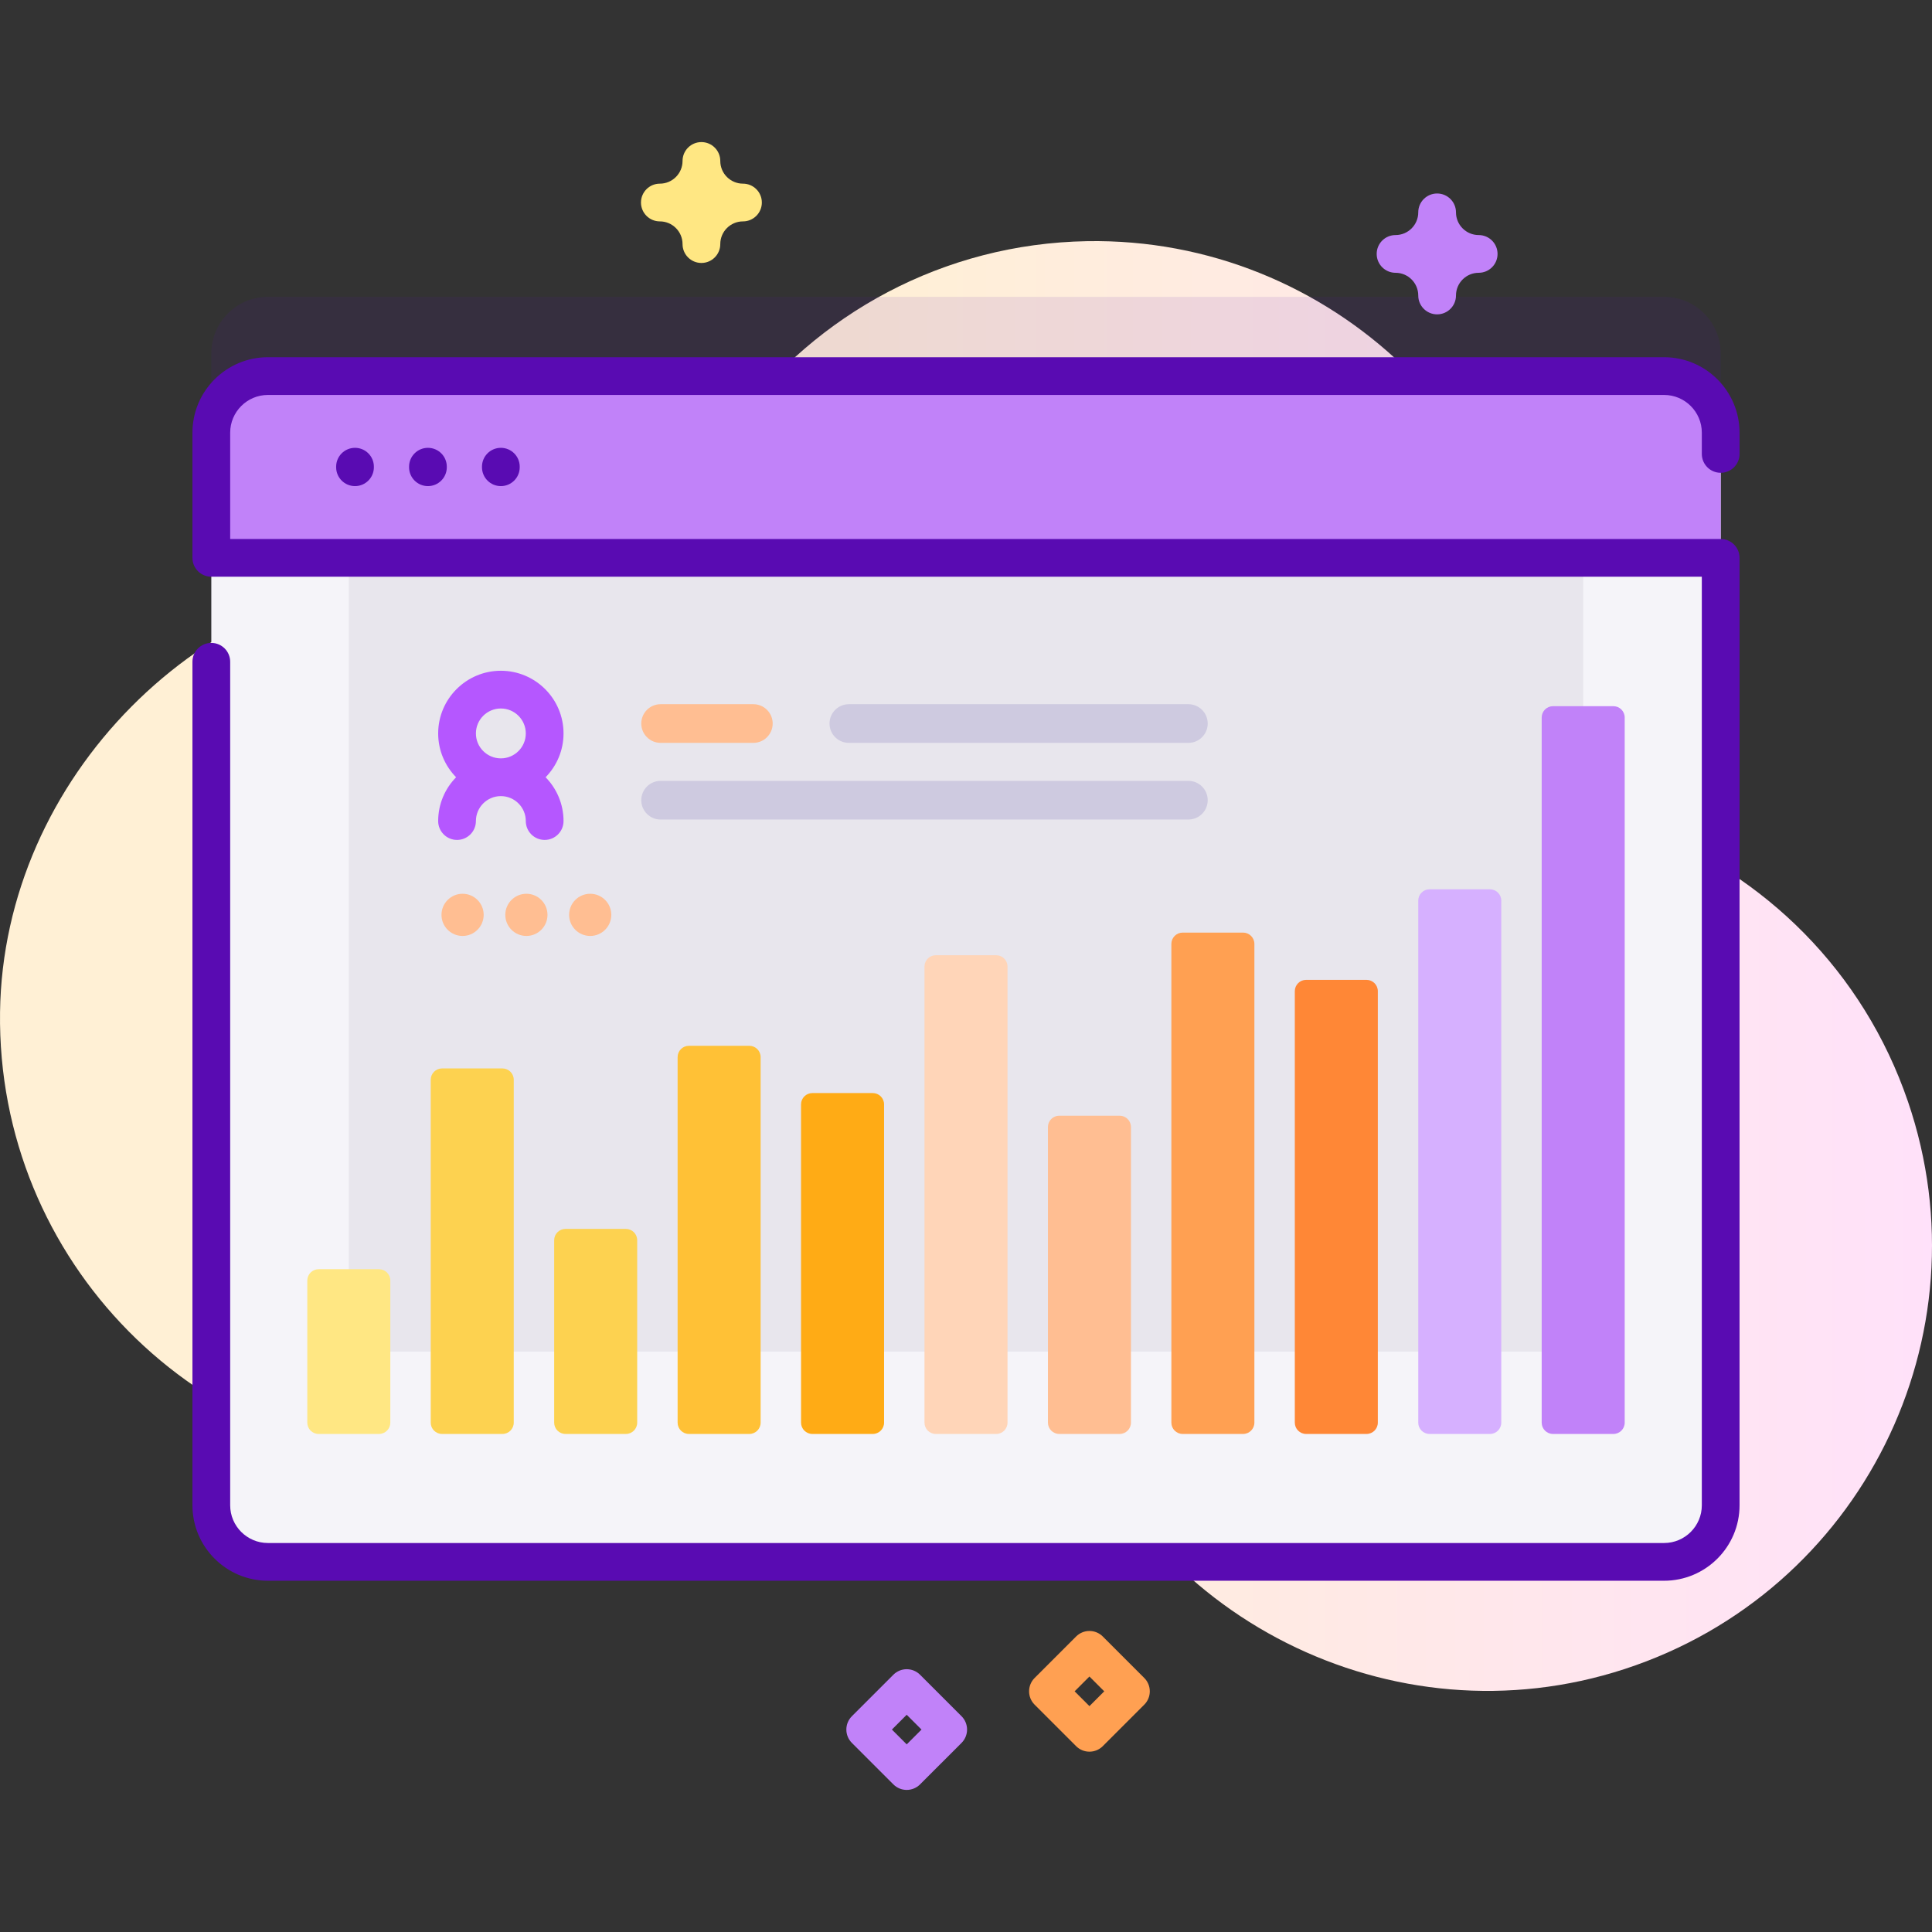 <svg id="Capa_1" enable-background="new 0 0 512 512" height="512" viewBox="0 0 512 512" width="512" xmlns="http://www.w3.org/2000/svg" xmlns:xlink="http://www.w3.org/1999/xlink"><rect x="0" y="0" width="512" height="512" fill="#333333" stroke="none"/><linearGradient id="SVGID_1_" gradientUnits="userSpaceOnUse" x1="225.816" x2="864.887" y1="256" y2="256"><stop offset=".001" stop-color="#fff0d5"/><stop offset=".511" stop-color="#ffdfff"/><stop offset="1" stop-color="#d9ceff"/></linearGradient><path d="m505.626 291.918c-11.826-34.61-38.138-60.16-69.852-72.202-16.43-6.239-27.346-21.856-27.587-39.429-.005-.384-.012-.769-.021-1.154-1.507-64.582-55.488-116.33-120.077-115.221-38.094.654-71.788 19.355-92.905 47.92-18.185 24.599-46.49 39.965-77.08 39.949-.898 0-1.797.009-2.7.029-61.917 1.354-114.567 54.478-115.393 116.403-.879 65.932 52.303 119.654 118.032 119.654 50.947 0 94.349-32.277 110.886-77.497 4.327-11.832 17.152-18.174 29.283-14.772.151.042.303.085.455.127 11.099 3.064 18.458 13.64 17.55 25.119-1.217 15.383.581 31.255 5.798 46.796 20.521 61.135 87.188 94.685 148.493 74.68 62.711-20.465 96.379-88.184 75.118-150.402z" fill="url(#SVGID_1_)"/><path d="m456 93.666v284.25c0 8.28-6.72 15-15 15h-370c-8.28 0-15-6.72-15-15v-284.25c0-8.28 6.72-15 15-15h370c8.28 0 15 6.72 15 15z" fill="#590bb2" opacity=".1"/><path d="m456 114.666v284.25c0 8.28-6.72 15-15 15h-370c-8.28 0-15-6.72-15-15v-284.25c0-8.28 6.72-15 15-15h370c8.28 0 15 6.72 15 15z" fill="#f5f4f9"/><path d="m92.437 147.837h327.127v210.347h-327.127z" fill="#e8e6ed"/><path d="m456 147.837v-33.171c0-8.284-6.716-15-15-15h-370c-8.284 0-15 6.716-15 15v33.171z" fill="#c182f9"/><g fill="#590bb2"><path d="m89.082 123.679v.146c0 2.762 2.239 5 5 5s5-2.238 5-5v-.146c0-2.762-2.239-5-5-5s-5 2.238-5 5z"/><path d="m108.407 123.679v.146c0 2.762 2.239 5 5 5s5-2.238 5-5v-.146c0-2.762-2.239-5-5-5s-5 2.238-5 5z"/><path d="m127.731 123.679v.146c0 2.762 2.239 5 5 5s5-2.238 5-5v-.146c0-2.762-2.239-5-5-5s-5 2.238-5 5z"/><path d="m456 125.297c2.761 0 5-2.238 5-5v-5.631c0-11.028-8.972-20-20-20h-370c-11.028 0-20 8.972-20 20v33.171c0 2.762 2.239 5 5 5h395v246.076c0 5.514-4.486 10-10 10h-370c-5.514 0-10-4.486-10-10v-223.535c0-2.762-2.239-5-5-5s-5 2.238-5 5v223.535c0 11.028 8.972 20 20 20h370c11.028 0 20-8.972 20-20v-251.076c0-2.762-2.239-5-5-5h-395v-28.171c0-5.514 4.486-10 10-10h370c5.514 0 10 4.486 10 10v5.631c0 2.762 2.239 5 5 5z"/></g><path d="m133.149 380.013h-16c-1.657 0-3-1.343-3-3v-90.866c0-1.657 1.343-3 3-3h16c1.657 0 3 1.343 3 3v90.866c0 1.657-1.343 3-3 3z" fill="#fdd250"/><path d="m100.437 380.013h-16c-1.657 0-3-1.343-3-3v-37.657c0-1.657 1.343-3 3-3h16c1.657 0 3 1.343 3 3v37.657c0 1.657-1.343 3-3 3z" fill="#ffe783"/><path d="m165.862 380.013h-16c-1.657 0-3-1.343-3-3v-48.34c0-1.657 1.343-3 3-3h16c1.657 0 3 1.343 3 3v48.34c0 1.657-1.343 3-3 3z" fill="#fdd250"/><path d="m198.575 380.013h-16c-1.657 0-3-1.343-3-3v-96.866c0-1.657 1.343-3 3-3h16c1.657 0 3 1.343 3 3v96.866c0 1.657-1.343 3-3 3z" fill="#ffc136"/><path d="m231.287 380.013h-16c-1.657 0-3-1.343-3-3v-84.34c0-1.657 1.343-3 3-3h16c1.657 0 3 1.343 3 3v84.34c0 1.657-1.343 3-3 3z" fill="#ffab15"/><path d="m264 380.013h-16c-1.657 0-3-1.343-3-3v-120.866c0-1.657 1.343-3 3-3h16c1.657 0 3 1.343 3 3v120.866c0 1.657-1.343 3-3 3z" fill="#ffd5b8"/><path d="m296.713 380.013h-16c-1.657 0-3-1.343-3-3v-78.34c0-1.657 1.343-3 3-3h16c1.657 0 3 1.343 3 3v78.34c0 1.657-1.343 3-3 3z" fill="#ffbe92"/><path d="m329.425 380.013h-16c-1.657 0-3-1.343-3-3v-126.866c0-1.657 1.343-3 3-3h16c1.657 0 3 1.343 3 3v126.866c0 1.657-1.343 3-3 3z" fill="#ffa052"/><path d="m362.138 380.013h-16c-1.657 0-3-1.343-3-3v-114.34c0-1.657 1.343-3 3-3h16c1.657 0 3 1.343 3 3v114.34c0 1.657-1.343 3-3 3z" fill="#ff8736"/><path d="m394.851 380.013h-16c-1.657 0-3-1.343-3-3v-138.34c0-1.657 1.343-3 3-3h16c1.657 0 3 1.343 3 3v138.34c0 1.657-1.343 3-3 3z" fill="#d6b0ff"/><path d="m427.563 380.013h-16c-1.657 0-3-1.343-3-3v-186.866c0-1.657 1.343-3 3-3h16c1.657 0 3 1.343 3 3v186.866c0 1.657-1.343 3-3 3z" fill="#c182f9"/><path d="m149.342 194.367c0-9.159-7.452-16.611-16.611-16.611s-16.611 7.452-16.611 16.611c0 4.517 1.818 8.613 4.753 11.611-2.936 2.998-4.753 7.094-4.753 11.611 0 2.762 2.239 5 5 5s5-2.238 5-5c0-3.646 2.966-6.611 6.611-6.611s6.611 2.966 6.611 6.611c0 2.762 2.239 5 5 5s5-2.238 5-5c0-4.517-1.818-8.614-4.753-11.611 2.936-2.998 4.753-7.094 4.753-11.611zm-16.611-6.611c3.645 0 6.611 2.966 6.611 6.611s-2.966 6.61-6.611 6.61-6.611-2.966-6.611-6.61c.001-3.645 2.966-6.611 6.611-6.611z" fill="#b557ff"/><path d="m224.953 196.866h89.981c2.829 0 5.123-2.294 5.123-5.123s-2.293-5.123-5.123-5.123h-89.981c-2.829 0-5.123 2.294-5.123 5.123s2.293 5.123 5.123 5.123z" fill="#cecae0"/><path d="m175.067 196.866h24.577c2.829 0 5.123-2.294 5.123-5.123s-2.293-5.123-5.123-5.123h-24.577c-2.829 0-5.123 2.294-5.123 5.123s2.293 5.123 5.123 5.123z" fill="#ffbe92"/><path d="m175.067 217.185h139.866c2.829 0 5.123-2.294 5.123-5.123s-2.293-5.123-5.123-5.123h-139.866c-2.829 0-5.123 2.294-5.123 5.123 0 2.83 2.293 5.123 5.123 5.123z" fill="#cecae0"/><circle cx="122.589" cy="242.447" fill="#ffbe92" r="5.59"/><circle cx="139.5" cy="242.447" fill="#ffbe92" r="5.59"/><circle cx="156.411" cy="242.447" fill="#ffbe92" r="5.59"/><path d="m380.851 83.309c-2.761 0-5-2.238-5-5 0-3.317-2.699-6.016-6.016-6.016-2.761 0-5-2.238-5-5s2.239-5 5-5c3.317 0 6.016-2.698 6.016-6.016 0-2.762 2.239-5 5-5s5 2.238 5 5c0 3.317 2.699 6.016 6.016 6.016 2.761 0 5 2.238 5 5s-2.239 5-5 5c-3.317 0-6.016 2.698-6.016 6.016 0 2.761-2.239 5-5 5z" fill="#c182f9"/><path d="m185.882 69.686c-2.761 0-5-2.238-5-5 0-3.317-2.699-6.016-6.016-6.016-2.761 0-5-2.238-5-5s2.239-5 5-5c3.317 0 6.016-2.698 6.016-6.016 0-2.762 2.239-5 5-5s5 2.238 5 5c0 3.317 2.699 6.016 6.016 6.016 2.761 0 5 2.238 5 5s-2.239 5-5 5c-3.317 0-6.016 2.698-6.016 6.016 0 2.761-2.238 5-5 5z" fill="#ffe783"/><path d="m288.713 464.213c-1.326 0-2.598-.526-3.536-1.465l-10.995-10.995c-1.953-1.952-1.953-5.118 0-7.07l10.995-10.995c.938-.938 2.209-1.465 3.536-1.465 1.326 0 2.598.526 3.536 1.465l10.995 10.995c1.953 1.952 1.953 5.118 0 7.07l-10.995 10.995c-.938.939-2.21 1.465-3.536 1.465zm-3.924-15.995 3.924 3.924 3.924-3.924-3.924-3.924z" fill="#ffa052"/><path d="m240.287 474.346c-1.28 0-2.559-.488-3.536-1.465l-10.995-10.994c-.938-.938-1.464-2.209-1.464-3.535s.527-2.598 1.464-3.535l10.995-10.995c.938-.938 2.209-1.465 3.536-1.465s2.598.526 3.536 1.465l10.995 10.995c.938.938 1.464 2.209 1.464 3.535s-.527 2.598-1.465 3.536l-10.995 10.994c-.976.975-2.256 1.464-3.535 1.464zm-3.923-15.994 3.923 3.923 3.924-3.923-3.924-3.924z" fill="#c182f9"/></svg>